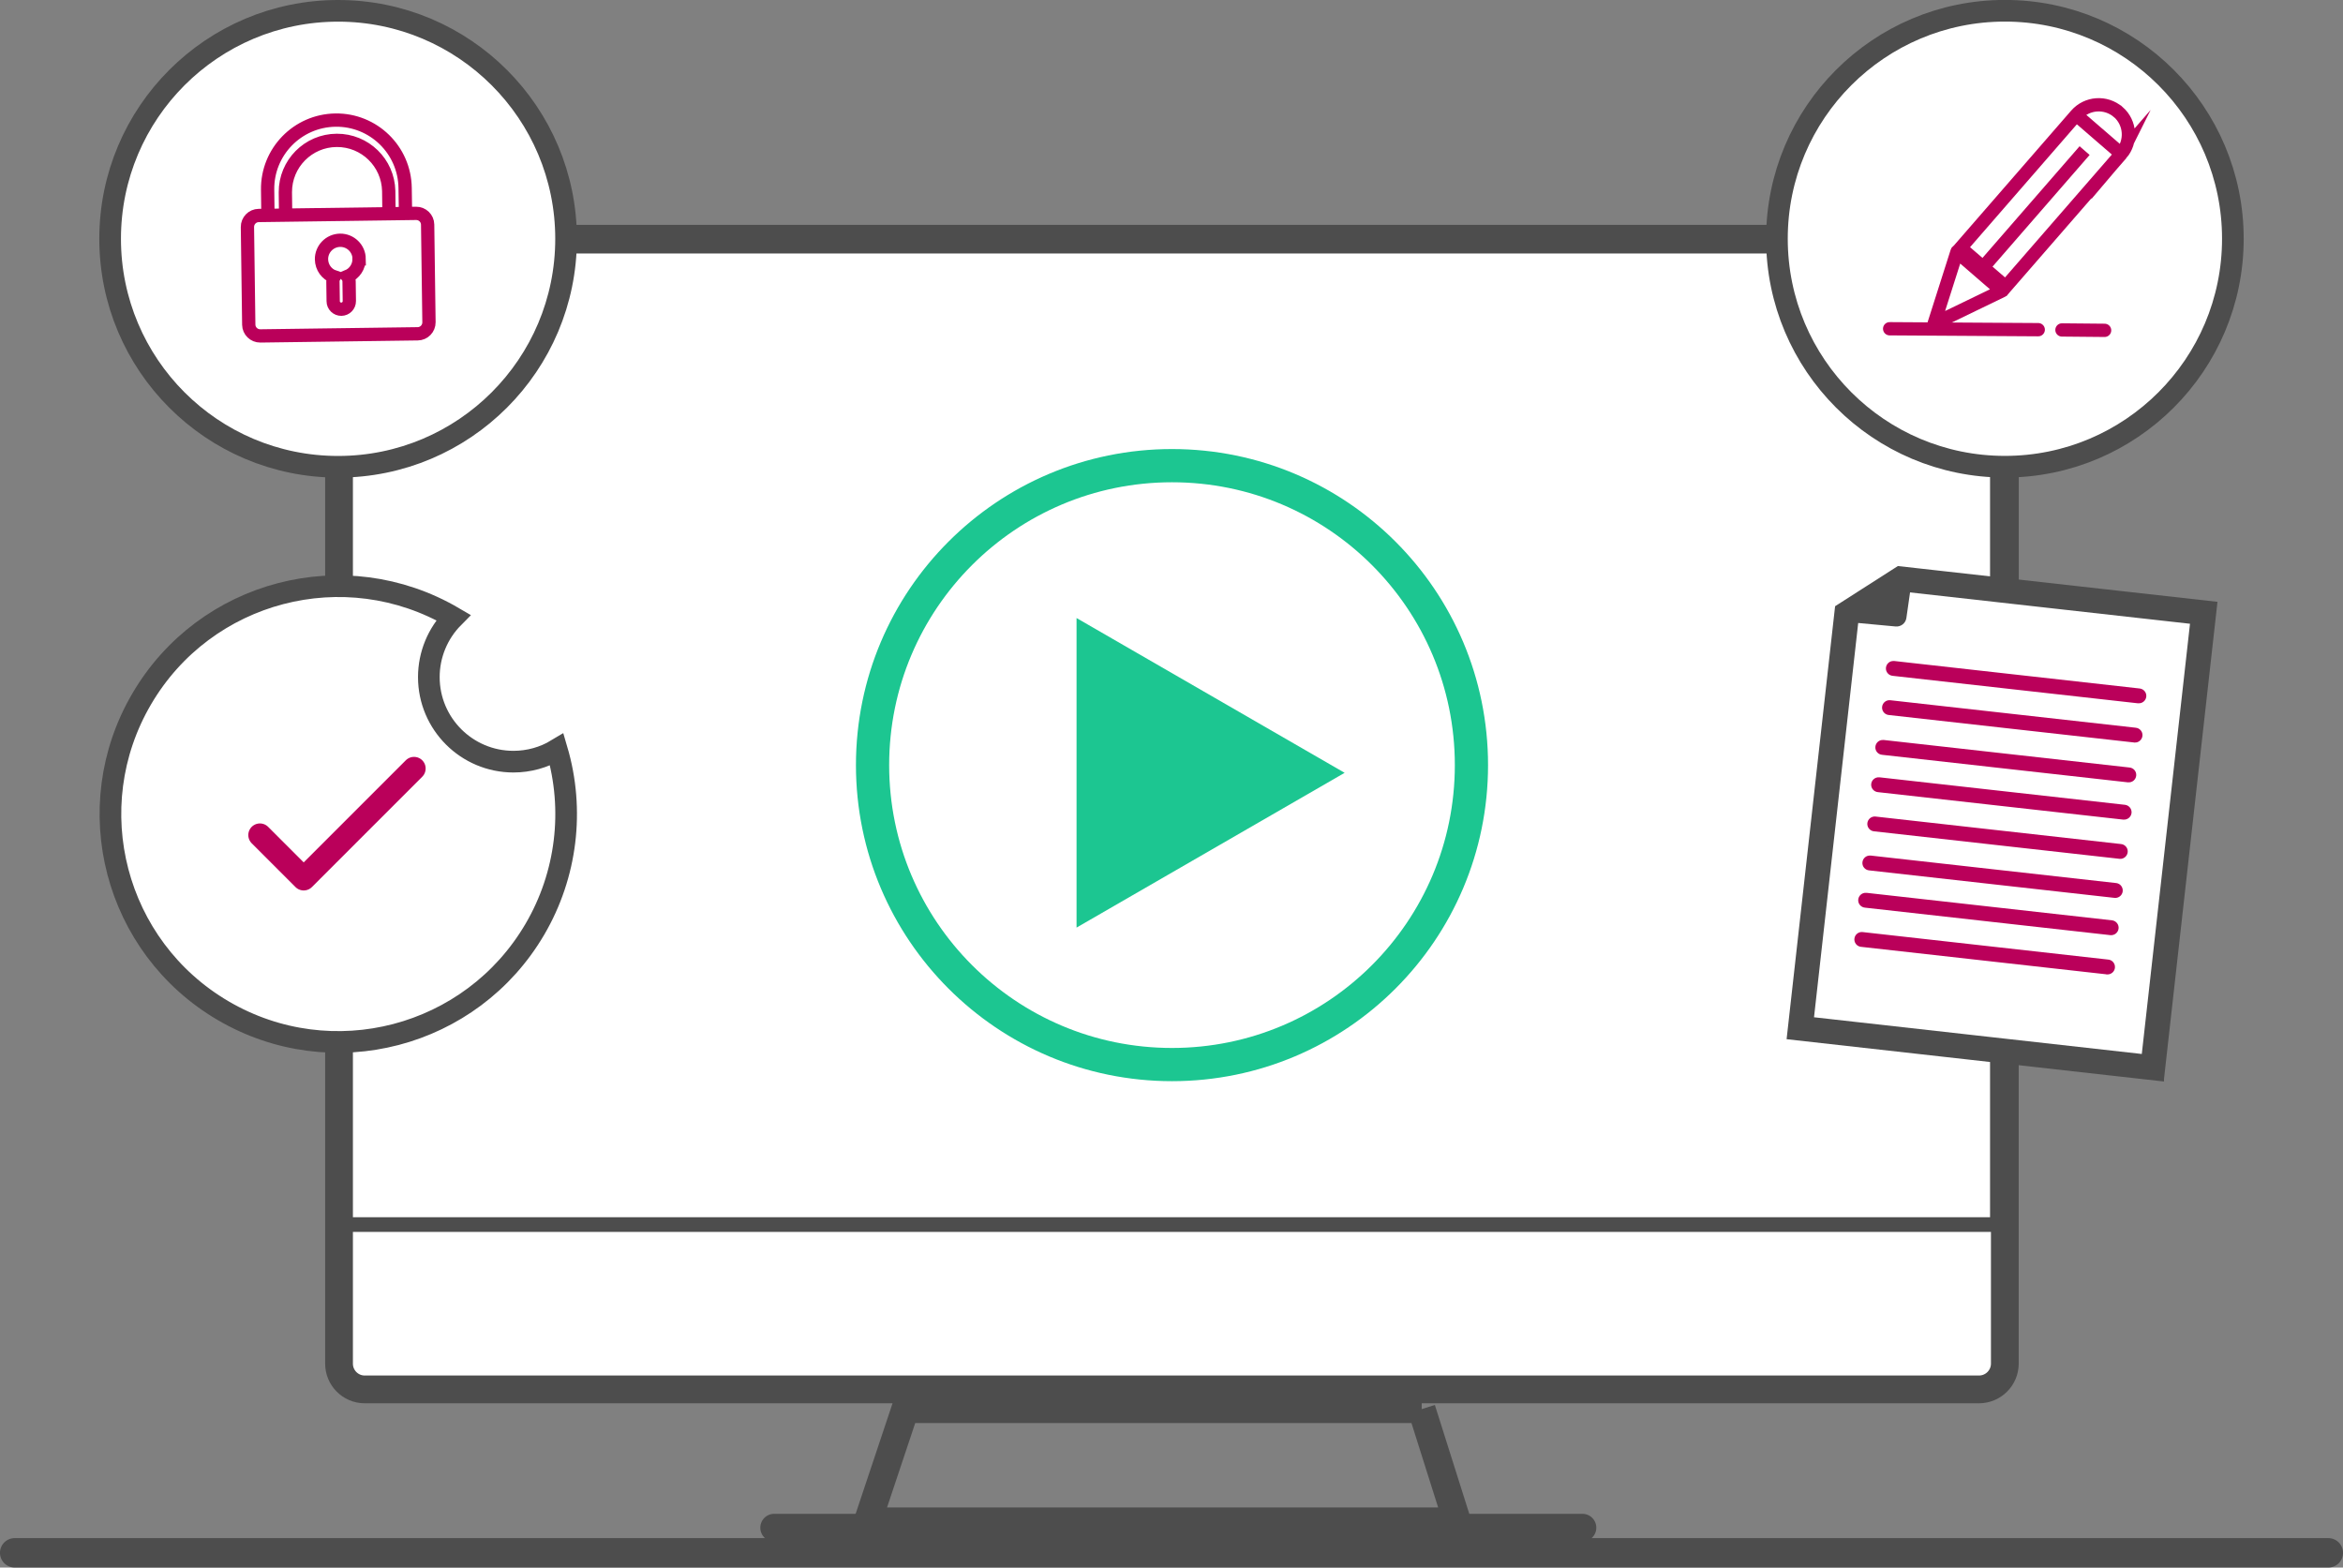 <?xml version="1.0" encoding="UTF-8"?><svg id="Layer_1" xmlns="http://www.w3.org/2000/svg" width="352.73" height="235.98" viewBox="0 0 352.73 235.98"><rect x="0" y="0" width="352.73" height="235.98" fill="#808080" stroke="none"/><path id="Path_4968" d="M303.02,98.95V39.12c0-2.15-1.74-3.89-3.89-3.89H56.11c-2.14,0-3.87,1.73-3.87,3.87h0V204.56c-.01,2.13,1.71,3.88,3.84,3.89h243.05c2.15,0,3.89-1.74,3.89-3.89V98.95Z" style="fill:#fff;"/><path id="Path_4969" d="M301.83,99.66V39.83c0-2.15-1.74-3.89-3.89-3.89H54.91c-2.14,0-3.87,1.73-3.87,3.87h0V205.27c-.01,2.13,1.71,3.88,3.84,3.89h243.05c2.15,0,3.89-1.74,3.89-3.89V99.66Z" style="fill:none; stroke:#4d4d4d; stroke-linecap:round; stroke-linejoin:round; stroke-width:4.18px;"/><path id="Path_4971" d="M214.03,212.13h-77.75l-5.64,16.89h88.72l-5.34-16.89Z" style="fill:none; stroke:#4d4d4d; stroke-miterlimit:10; stroke-width:4.18px;"/><line id="Line_725" x1="116.55" y1="229.98" x2="238.23" y2="229.98" style="fill:none; stroke:#4d4d4d; stroke-linecap:round; stroke-miterlimit:10; stroke-width:4.18px;"/><line id="Line_726" x1="350.52" y1="233.76" x2="2.21" y2="233.76" style="fill:none; stroke:#4d4d4d; stroke-linecap:round; stroke-miterlimit:10; stroke-width:4.43px;"/><path id="Path_4972" d="M53.01,37.06h245.61c1.14,0,2.07,.91,2.08,2.05V184.35H50.91V39.14c-.03-.55,.19-1.08,.6-1.45,.4-.4,.94-.62,1.5-.62Z" style="fill:none; stroke:#4d4d4d; stroke-miterlimit:10; stroke-width:2.21px;"/><path id="Path_4974" d="M162.07,116.34v-23.3l20.18,11.65,20.18,11.65-20.18,11.65-20.18,11.65v-23.3Z" style="fill:#1cc691;"/><circle id="Ellipse_219" cx="176.44" cy="115.18" r="45.08" style="fill:none; stroke:#1cc691; stroke-miterlimit:10; stroke-width:5px;"/><path id="Path_4975" d="M301.82,1.63c18.95,0,34.32,15.36,34.32,34.31,0,18.95-15.36,34.32-34.31,34.32s-34.32-15.36-34.32-34.31h0c0-18.96,15.36-34.32,34.31-34.32" style="fill:#fff;"/><circle id="Ellipse_220" cx="301.83" cy="35.94" r="34.32" style="fill:none; stroke:#4d4d4d; stroke-miterlimit:10; stroke-width:3.26px;"/><path id="Path_4976" d="M50.9,1.63c18.95,0,34.32,15.36,34.32,34.32s-15.36,34.32-34.32,34.32S16.59,54.9,16.59,35.95h0c0-18.95,15.36-34.32,34.32-34.32" style="fill:#fff;"/><circle id="Ellipse_221" cx="50.9" cy="35.95" r="34.32" style="fill:none; stroke:#4d4d4d; stroke-miterlimit:10; stroke-width:3.26px;"/><path id="Path_4977" d="M50.5,18.08h0c-5.72,.08-10.29,4.78-10.21,10.49l.04,3.32c.02,5.72,4.67,10.34,10.39,10.32,5.72-.02,10.34-4.67,10.32-10.39,0-.07,0-.14,0-.21l-.05-3.32c-.08-5.72-4.77-10.29-10.49-10.21Zm8.05,13.15c.02,4.3-3.45,7.8-7.74,7.82-4.24,.02-7.72-3.36-7.82-7.61l-.03-2.49c-.02-4.3,3.44-7.8,7.74-7.82,4.25-.02,7.72,3.36,7.82,7.61h0l.03,2.49Z" style="fill:none; stroke:#ba005a; stroke-miterlimit:10; stroke-width:2px;"/><path id="Path_4978" d="M39.76,32.43l22.04-.3c1.4-.02,2.56,1.1,2.58,2.51,0,0,0,0,0,0l.18,13.05c.02,1.4-1.1,2.56-2.51,2.58,0,0,0,0,0,0l-22.04,.3c-1.4,.02-2.55-1.11-2.57-2.51l-.18-13.05c-.02-1.4,1.1-2.56,2.51-2.58" style="fill:#fff;"/><path id="Rectangle_1465" d="M38.94,32.44l23.7-.32c.95-.01,1.73,.75,1.74,1.69l.2,14.7c.01,.95-.75,1.73-1.69,1.74l-23.7,.32c-.95,.01-1.73-.75-1.74-1.69,0,0,0,0,0,0l-.2-14.7c-.01-.95,.75-1.73,1.69-1.74Z" style="fill:none; stroke:#ba005a; stroke-miterlimit:10; stroke-width:2px;"/><path id="Path_4979" d="M54.07,38.97c-.02-1.57-1.31-2.82-2.87-2.8s-2.82,1.31-2.8,2.87c.02,1.2,.78,2.26,1.91,2.64-.13,.2-.2,.43-.19,.67l.04,3c0,.67,.56,1.21,1.23,1.2s1.21-.56,1.2-1.23l-.04-3c0-.25-.09-.5-.24-.7,1.07-.44,1.76-1.49,1.75-2.65Z" style="fill:none; stroke:#ba005a; stroke-miterlimit:10; stroke-width:2px;"/><path id="Path_4980" d="M77.3,114.66c-7.03,0-12.74-5.7-12.74-12.73,0-3.36,1.33-6.59,3.7-8.98-16.35-9.57-37.36-4.08-46.93,12.27-9.57,16.35-4.08,37.36,12.27,46.93,16.35,9.57,37.36,4.08,46.93-12.27,4.78-8.17,5.98-17.95,3.3-27.03-1.97,1.19-4.23,1.81-6.52,1.81" style="fill:#fff;"/><path id="Path_4981" d="M77.3,114.66c-7.03,0-12.74-5.7-12.74-12.73,0-3.36,1.33-6.59,3.7-8.98-16.35-9.57-37.36-4.08-46.93,12.27-9.57,16.35-4.08,37.36,12.27,46.93,16.35,9.57,37.36,4.08,46.93-12.27,4.78-8.17,5.98-17.95,3.3-27.03-1.97,1.19-4.23,1.81-6.53,1.81Z" style="fill:none; stroke:#4d4d4d; stroke-miterlimit:10; stroke-width:3.26px;"/><path id="Path_4982" d="M39.13,125.71l6.59,6.59,16.61-16.61" style="fill:none; stroke:#ba005a; stroke-linecap:round; stroke-linejoin:round; stroke-width:3.5px;"/><g><path id="Path_4983" d="M324.09,160.74l-53.06-5.94,7-62.44,8.14-5.21,45.6,5.11-7.68,68.48Z" style="fill:#fff;"/><path id="Path_4984" d="M325.41,162.39l-56.03-6.28,7.24-64.63,9.19-5.88,47.61,5.33-8.01,71.45Zm-52.73-8.92l50.09,5.61,7.34-65.51-43.59-4.88-7.09,4.54-6.75,60.24Z" style="fill:#4d4d4d;"/><path id="Path_4985" d="M325.41,162.39l-56.03-6.28,7.24-64.63,9.19-5.88,47.61,5.33-8.01,71.45Zm-52.73-8.92l50.09,5.61,7.34-65.51-43.59-4.88-7.09,4.54-6.75,60.24Z" style="fill:none; stroke:#4d4d4d; stroke-miterlimit:10; stroke-width:.75px;"/><path id="Path_4986" d="M285.53,92.82l.74-5.17-7.51,4.55,6.77,.63Z" style="fill:#4d4d4d;"/><path id="Path_4987" d="M278.59,93.68c-.82-.09-1.41-.83-1.32-1.65,.05-.46,.31-.87,.71-1.11l7.51-4.55c.71-.43,1.63-.2,2.05,.51,.18,.29,.25,.64,.2,.98l-.74,5.17c-.11,.79-.82,1.35-1.62,1.28l-6.77-.63h-.03Zm5.75-3.12l-.93,.56,.84,.08,.09-.64Z" style="fill:#4d4d4d;"/><path id="Path_4988" d="M320.32,117.77l-36.96-4.14c-.62-.05-1.08-.58-1.03-1.2,.05-.62,.58-1.08,1.2-1.03h0s.06,0,.08,0l36.96,4.14c.62,.05,1.08,.58,1.03,1.2-.05,.62-.58,1.08-1.2,1.03-.03,0-.06,0-.08,0" style="fill:#ba005a;"/><path id="Path_4989" d="M319.69,123.39l-36.96-4.14c-.62-.05-1.08-.59-1.03-1.2,.05-.62,.59-1.08,1.2-1.03h0s.05,0,.08,0l36.96,4.14c.61,.09,1.04,.66,.95,1.27-.09,.58-.61,1-1.2,.95h0Z" style="fill:#ba005a;"/><path id="Path_4990" d="M319.03,129.28l-36.96-4.14c-.61-.09-1.03-.66-.94-1.27,.09-.58,.61-1,1.2-.95l36.96,4.14c.62,.05,1.08,.59,1.03,1.2s-.59,1.08-1.2,1.03c-.02,0-.05,0-.08,0Z" style="fill:#ba005a;"/><path id="Path_4991" d="M318.37,135.17l-36.96-4.14c-.62-.05-1.08-.58-1.03-1.2,.05-.62,.58-1.08,1.2-1.03,.03,0,.06,0,.08,0l36.96,4.14c.61,.09,1.03,.66,.94,1.28-.09,.58-.61,.99-1.19,.95h0Z" style="fill:#ba005a;"/><path id="Path_4992" d="M317.74,140.78l-36.96-4.14c-.62-.05-1.08-.59-1.03-1.2,.05-.62,.59-1.08,1.2-1.03,.03,0,.05,0,.08,0l36.96,4.14c.61,.09,1.04,.66,.95,1.27-.09,.59-.61,1-1.2,.96h0Z" style="fill:#ba005a;"/><path id="Path_4993" d="M317.08,146.67l-36.96-4.14c-.61-.09-1.03-.66-.94-1.27,.09-.58,.61-1,1.2-.95l36.96,4.14c.62,.03,1.09,.56,1.06,1.18-.03,.62-.56,1.09-1.18,1.06h-.04s-.06,0-.08,0" style="fill:#ba005a;"/><path id="Path_4994" d="M321.91,105.88l-36.96-4.14c-.62-.05-1.08-.59-1.03-1.2,.05-.62,.59-1.08,1.2-1.03,.03,0,.05,0,.08,0l36.96,4.14c.61,.09,1.04,.66,.95,1.27-.09,.58-.61,1-1.2,.95h0Z" style="fill:#ba005a;"/><path id="Path_4995" d="M321.25,111.77l-36.96-4.14c-.61-.09-1.03-.66-.94-1.27,.09-.58,.61-1,1.2-.95l36.96,4.14c.62,.05,1.08,.59,1.03,1.2s-.59,1.08-1.2,1.03c-.03,0-.05,0-.08,0Z" style="fill:#ba005a;"/></g><path id="Path_4996" d="M319.35,23.16l-17.4,20.01-6.78-5.86,17.39-20c1.63-1.86,4.45-2.06,6.33-.45h.01c1.85,1.64,2.05,4.45,.44,6.31" style="fill:#fff;"/><path id="Path_4997" d="M319.35,23.16l-17.4,20.01-6.78-5.86,17.39-20c1.63-1.86,4.45-2.06,6.33-.45h.01c1.85,1.63,2.04,4.44,.45,6.3Z" style="fill:none; stroke:#ba005a; stroke-miterlimit:10; stroke-width:2px;"/><line id="Line_727" x1="298.55" y1="40.24" x2="313.83" y2="22.67" style="fill:none; stroke:#ba005a; stroke-miterlimit:10; stroke-width:2px;"/><line id="Line_728" x1="312.57" y1="17.31" x2="319.34" y2="23.16" style="fill:none; stroke:#ba005a; stroke-miterlimit:10; stroke-width:2px;"/><path id="Path_4998" d="M294.61,37.93l-3.44,10.8,10.22-4.94-6.78-5.86Z" style="fill:none; stroke:#ba005a;"/><path id="Path_4999" d="M294.61,37.93l-3.44,10.8,10.22-4.94-6.78-5.86Z" style="fill:none; stroke:#ba005a; stroke-linejoin:round; stroke-width:2px;"/><line id="Line_729" x1="284.48" y1="49.49" x2="306.85" y2="49.63" style="fill:none; stroke:#ba005a; stroke-linecap:round; stroke-width:2px;"/><line id="Line_730" x1="310.42" y1="49.67" x2="316.84" y2="49.73" style="fill:none; stroke:#ba005a; stroke-linecap:round; stroke-width:2px;"/></svg>